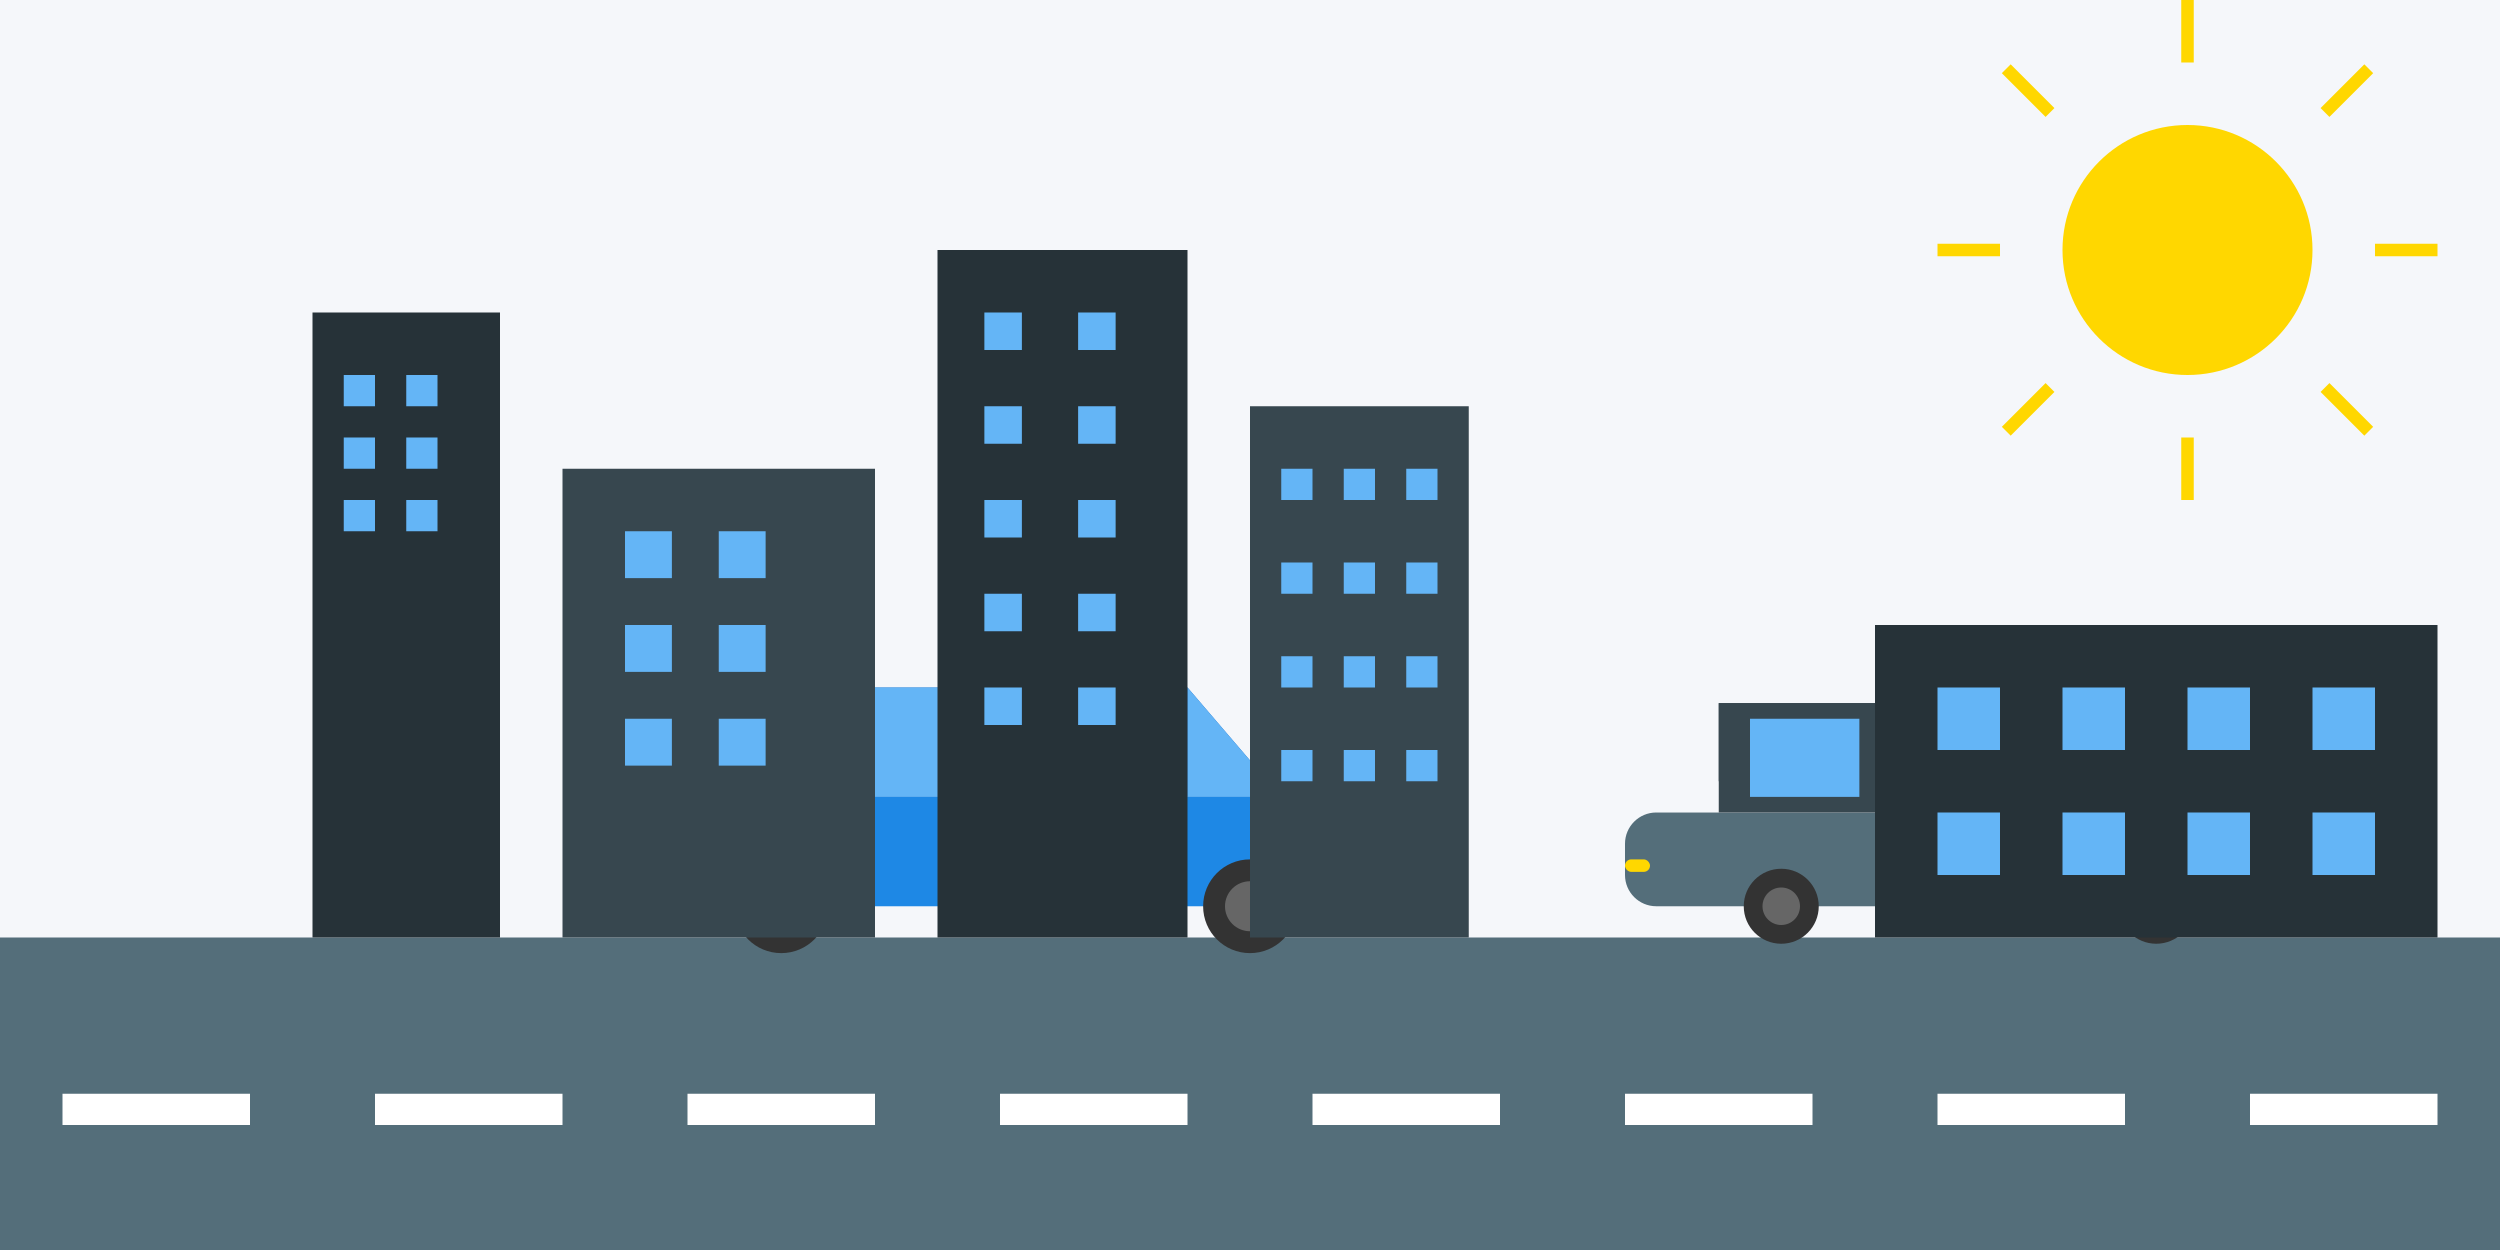<svg width="800" height="400" viewBox="0 0 800 400" fill="none" xmlns="http://www.w3.org/2000/svg">
  <!-- Background -->
  <rect width="800" height="400" fill="#F5F7FA"/>
  
  <!-- Road -->
  <rect y="300" width="800" height="100" fill="#546E7A"/>
  <rect x="20" y="350" width="60" height="10" fill="white"/>
  <rect x="120" y="350" width="60" height="10" fill="white"/>
  <rect x="220" y="350" width="60" height="10" fill="white"/>
  <rect x="320" y="350" width="60" height="10" fill="white"/>
  <rect x="420" y="350" width="60" height="10" fill="white"/>
  <rect x="520" y="350" width="60" height="10" fill="white"/>
  <rect x="620" y="350" width="60" height="10" fill="white"/>
  <rect x="720" y="350" width="60" height="10" fill="white"/>
  
  <!-- Car 1 - Sedan -->
  <g transform="translate(150, 245)">
    <!-- Car Body -->
    <path d="M50 45H300C305.523 45 310 40.523 310 35V20C310 14.477 305.523 10 300 10H50C44.477 10 40 14.477 40 20V35C40 40.523 44.477 45 50 45Z" fill="#1E88E5"/>
    <!-- Car Top -->
    <path d="M90 10L120 -25H230L260 10" fill="#1565C0"/>
    <!-- Wheels -->
    <circle cx="100" cy="45" r="15" fill="#333"/>
    <circle cx="100" cy="45" r="8" fill="#666"/>
    <circle cx="250" cy="45" r="15" fill="#333"/>
    <circle cx="250" cy="45" r="8" fill="#666"/>
    <!-- Windows -->
    <path d="M120 -25V10H90L120 -25Z" fill="#64B5F6"/>
    <path d="M120 -25H230V10H120V-25Z" fill="#64B5F6"/>
    <path d="M230 -25L260 10H230V-25Z" fill="#64B5F6"/>
    <!-- Lights -->
    <rect x="40" y="25" width="10" height="5" rx="2.5" fill="#FFD700"/>
    <rect x="300" y="25" width="10" height="5" rx="2.5" fill="#FF0000"/>
  </g>
  
  <!-- Car 2 - SUV -->
  <g transform="translate(500, 260)">
    <!-- Car Body -->
    <path d="M30 30H230C235.523 30 240 25.523 240 20V10C240 4.477 235.523 0 230 0H30C24.477 0 20 4.477 20 10V20C20 25.523 24.477 30 30 30Z" fill="#546E7A"/>
    <!-- Car Top -->
    <path d="M50 0V-35H200V0" fill="#37474F"/>
    <path d="M50 -35H200V-10H50V-35Z" fill="#37474F"/>
    <!-- Wheels -->
    <circle cx="70" cy="30" r="12" fill="#333"/>
    <circle cx="70" cy="30" r="6" fill="#666"/>
    <circle cx="190" cy="30" r="12" fill="#333"/>
    <circle cx="190" cy="30" r="6" fill="#666"/>
    <!-- Windows -->
    <rect x="60" y="-30" width="35" height="25" fill="#64B5F6"/>
    <rect x="105" y="-30" width="45" height="25" fill="#64B5F6"/>
    <rect x="160" y="-30" width="35" height="25" fill="#64B5F6"/>
    <!-- Lights -->
    <rect x="20" y="15" width="8" height="4" rx="2" fill="#FFD700"/>
    <rect x="232" y="15" width="8" height="4" rx="2" fill="#FF0000"/>
  </g>
  
  <!-- City Skyline -->
  <rect x="100" y="100" width="60" height="200" fill="#263238"/>
  <rect x="110" y="120" width="10" height="10" fill="#64B5F6"/>
  <rect x="130" y="120" width="10" height="10" fill="#64B5F6"/>
  <rect x="110" y="140" width="10" height="10" fill="#64B5F6"/>
  <rect x="130" y="140" width="10" height="10" fill="#64B5F6"/>
  <rect x="110" y="160" width="10" height="10" fill="#64B5F6"/>
  <rect x="130" y="160" width="10" height="10" fill="#64B5F6"/>
  
  <rect x="180" y="150" width="100" height="150" fill="#37474F"/>
  <rect x="200" y="170" width="15" height="15" fill="#64B5F6"/>
  <rect x="230" y="170" width="15" height="15" fill="#64B5F6"/>
  <rect x="200" y="200" width="15" height="15" fill="#64B5F6"/>
  <rect x="230" y="200" width="15" height="15" fill="#64B5F6"/>
  <rect x="200" y="230" width="15" height="15" fill="#64B5F6"/>
  <rect x="230" y="230" width="15" height="15" fill="#64B5F6"/>
  
  <rect x="300" y="80" width="80" height="220" fill="#263238"/>
  <rect x="315" y="100" width="12" height="12" fill="#64B5F6"/>
  <rect x="345" y="100" width="12" height="12" fill="#64B5F6"/>
  <rect x="315" y="130" width="12" height="12" fill="#64B5F6"/>
  <rect x="345" y="130" width="12" height="12" fill="#64B5F6"/>
  <rect x="315" y="160" width="12" height="12" fill="#64B5F6"/>
  <rect x="345" y="160" width="12" height="12" fill="#64B5F6"/>
  <rect x="315" y="190" width="12" height="12" fill="#64B5F6"/>
  <rect x="345" y="190" width="12" height="12" fill="#64B5F6"/>
  <rect x="315" y="220" width="12" height="12" fill="#64B5F6"/>
  <rect x="345" y="220" width="12" height="12" fill="#64B5F6"/>
  
  <rect x="400" y="130" width="70" height="170" fill="#37474F"/>
  <rect x="410" y="150" width="10" height="10" fill="#64B5F6"/>
  <rect x="430" y="150" width="10" height="10" fill="#64B5F6"/>
  <rect x="450" y="150" width="10" height="10" fill="#64B5F6"/>
  <rect x="410" y="180" width="10" height="10" fill="#64B5F6"/>
  <rect x="430" y="180" width="10" height="10" fill="#64B5F6"/>
  <rect x="450" y="180" width="10" height="10" fill="#64B5F6"/>
  <rect x="410" y="210" width="10" height="10" fill="#64B5F6"/>
  <rect x="430" y="210" width="10" height="10" fill="#64B5F6"/>
  <rect x="450" y="210" width="10" height="10" fill="#64B5F6"/>
  <rect x="410" y="240" width="10" height="10" fill="#64B5F6"/>
  <rect x="430" y="240" width="10" height="10" fill="#64B5F6"/>
  <rect x="450" y="240" width="10" height="10" fill="#64B5F6"/>
  
  <rect x="600" y="200" width="180" height="100" fill="#263238"/>
  <rect x="620" y="220" width="20" height="20" fill="#64B5F6"/>
  <rect x="660" y="220" width="20" height="20" fill="#64B5F6"/>
  <rect x="700" y="220" width="20" height="20" fill="#64B5F6"/>
  <rect x="740" y="220" width="20" height="20" fill="#64B5F6"/>
  <rect x="620" y="260" width="20" height="20" fill="#64B5F6"/>
  <rect x="660" y="260" width="20" height="20" fill="#64B5F6"/>
  <rect x="700" y="260" width="20" height="20" fill="#64B5F6"/>
  <rect x="740" y="260" width="20" height="20" fill="#64B5F6"/>
  
  <!-- Sun -->
  <circle cx="700" cy="80" r="40" fill="#FFD700"/>
  <path d="M700 20L700 0" stroke="#FFD700" stroke-width="4"/>
  <path d="M700 160L700 140" stroke="#FFD700" stroke-width="4"/>
  <path d="M640 80L620 80" stroke="#FFD700" stroke-width="4"/>
  <path d="M780 80L760 80" stroke="#FFD700" stroke-width="4"/>
  <path d="M656 36L642 22" stroke="#FFD700" stroke-width="4"/>
  <path d="M758 138L744 124" stroke="#FFD700" stroke-width="4"/>
  <path d="M744 36L758 22" stroke="#FFD700" stroke-width="4"/>
  <path d="M642 138L656 124" stroke="#FFD700" stroke-width="4"/>
</svg>
